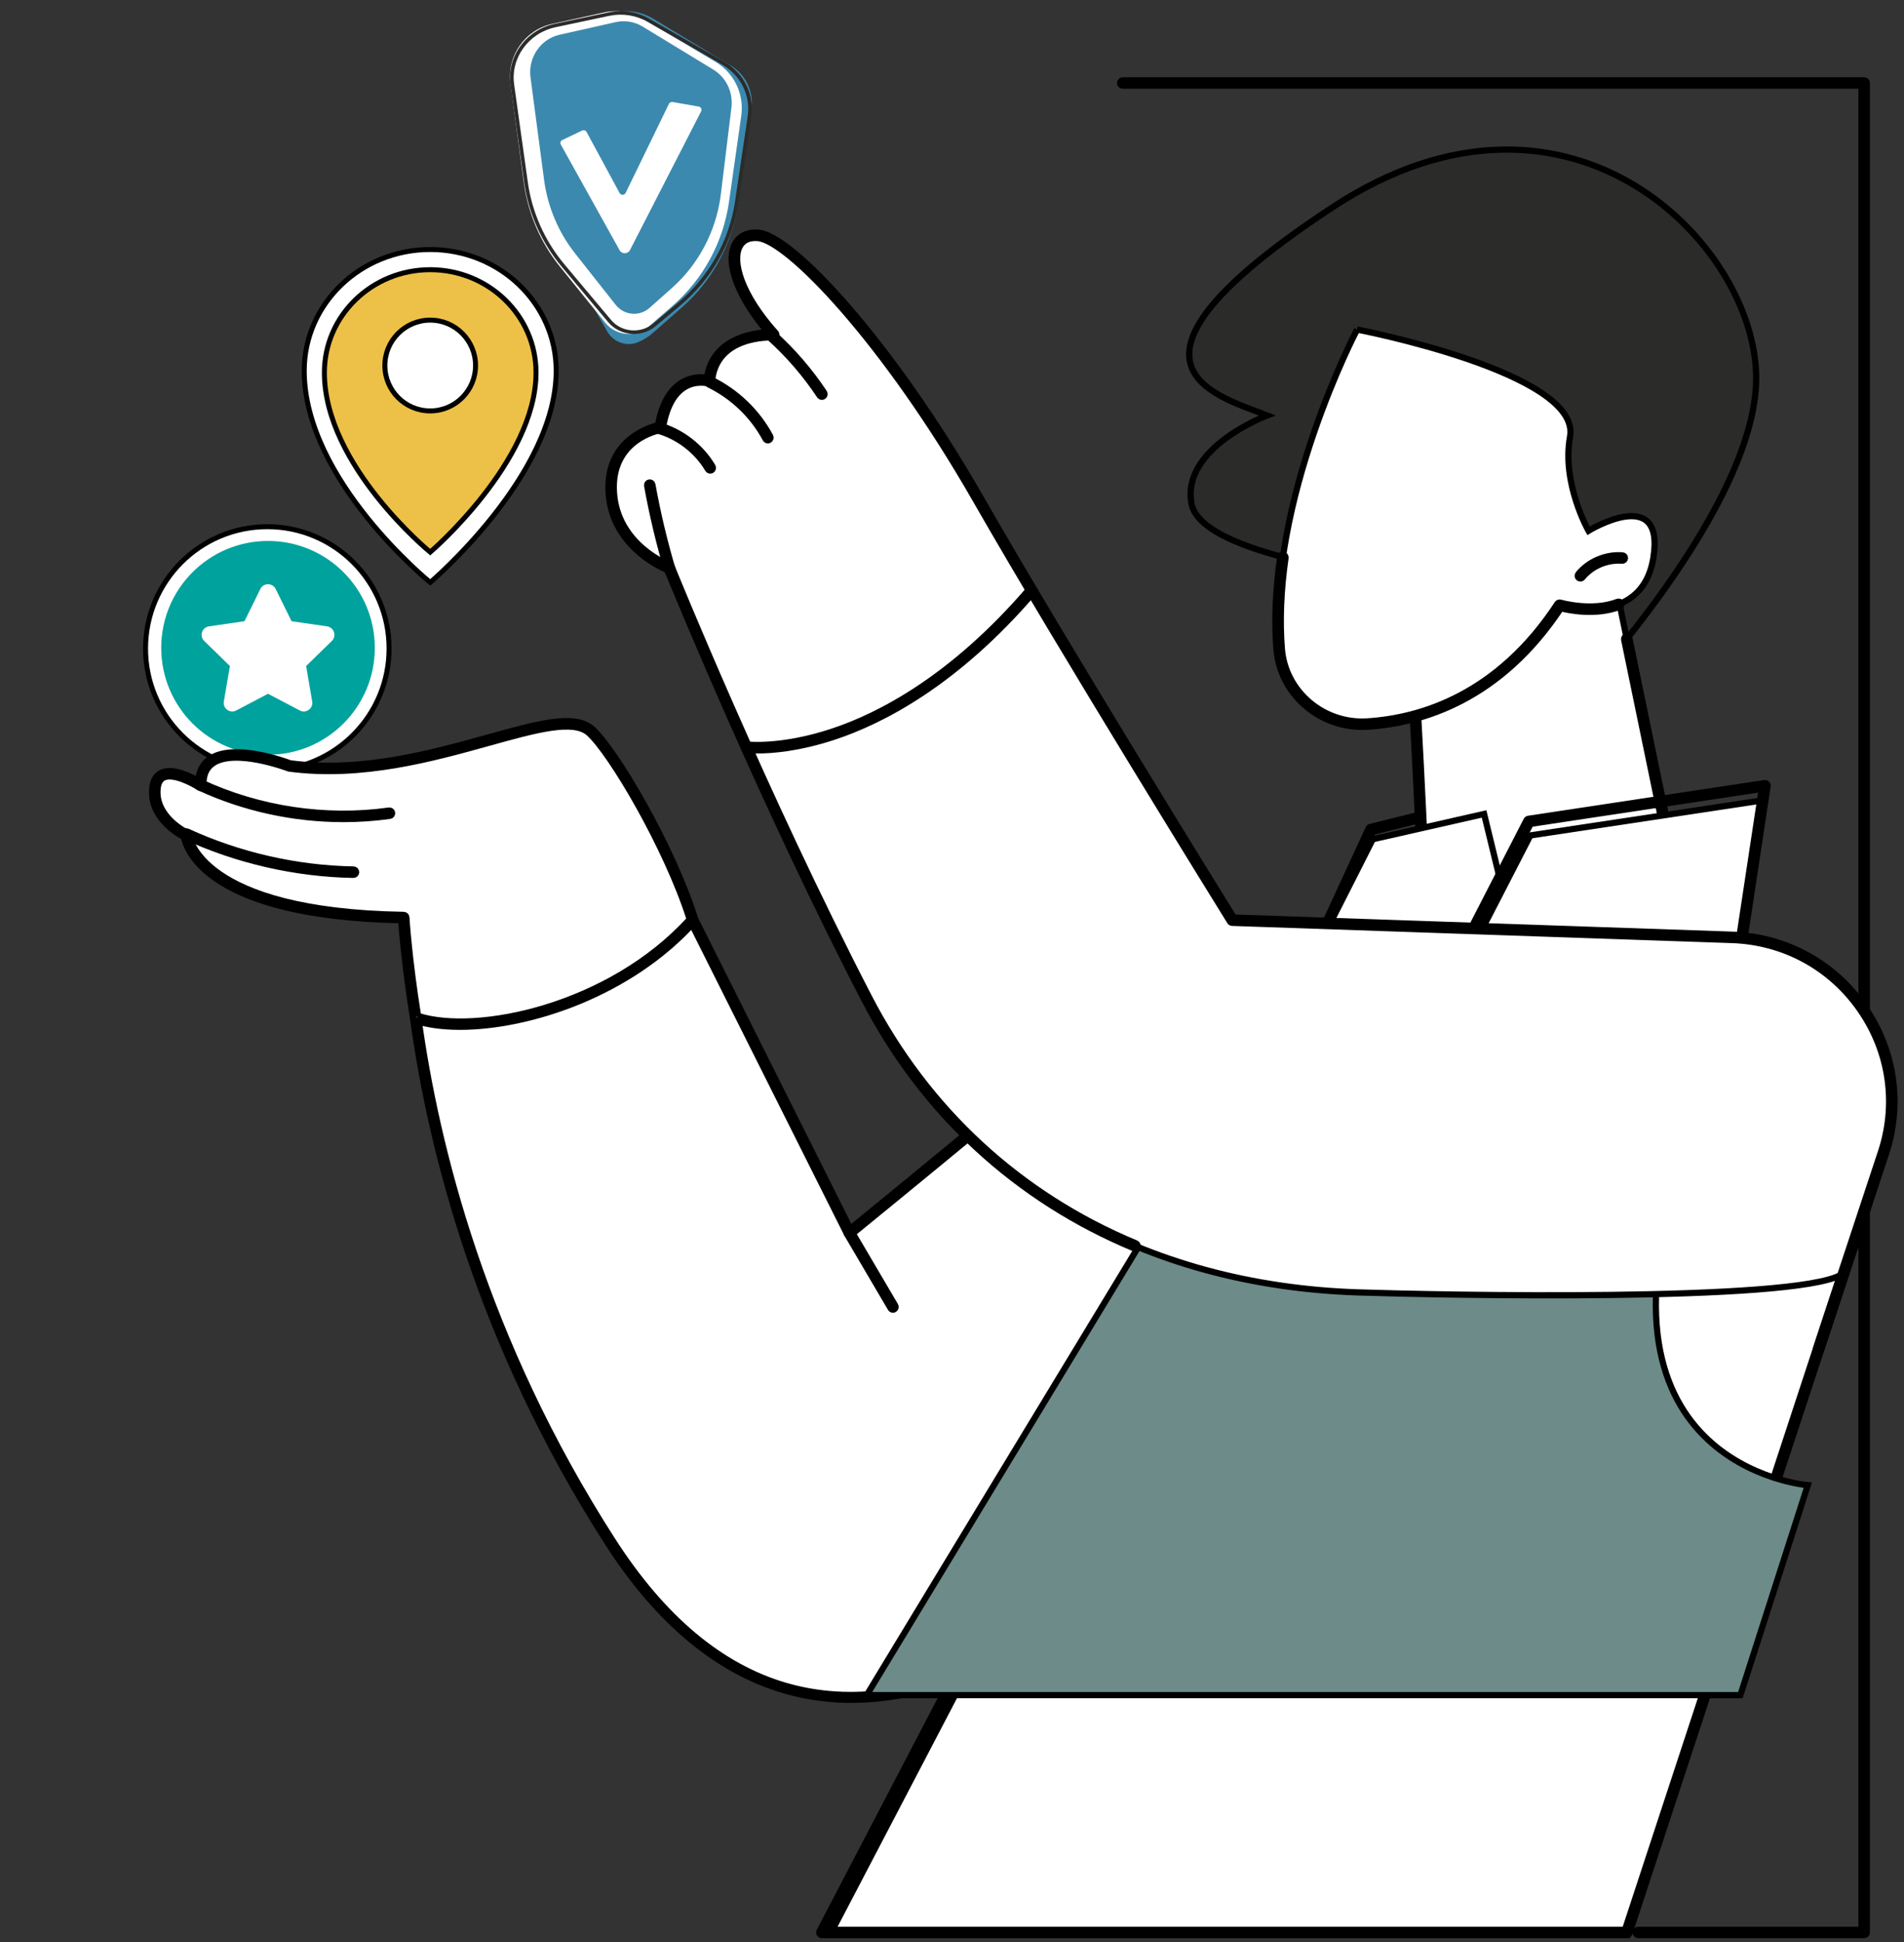 <svg xmlns="http://www.w3.org/2000/svg" xmlns:xlink="http://www.w3.org/1999/xlink" width="153px" height="156px" viewBox="0 0 153 156"><rect x="0" y="0" width="153" height="156" fill="#333333" stroke="none"/><title>hombre check</title><g id="Page-1" stroke="none" stroke-width="1" fill="none" fill-rule="evenodd"><g id="6-ciencia" transform="translate(-29, -932)"><g id="hombre-check" transform="translate(40.696, 932.896)"><g id="check" transform="translate(29.287, 0)"><path d="M10.315,26.581 C9.392,26.978 8.322,26.616 7.818,25.734 L4.885,20.607 C3.333,18.659 2.337,16.314 2.006,13.829 L0.841,5.071 C0.602,3.271 1.761,1.584 3.507,1.195 L8.411,0.101 C9.47,-0.135 10.578,0.046 11.51,0.609 L17.757,4.381 C18.949,5.101 19.598,6.48 19.402,7.876 L18.345,15.378 C17.885,18.643 16.281,21.628 13.828,23.786 L11.485,25.841 C11.135,26.148 10.74,26.397 10.315,26.581" id="Fill-1" fill="#3C89AF"></path><path d="M7.641,25.018 L4.016,20.528 C2.449,18.587 1.444,16.251 1.111,13.776 L0.039,5.825 C-0.261,3.595 1.194,1.506 3.384,1.023 L7.576,0.1 C8.643,-0.135 9.759,0.046 10.698,0.606 L16.519,4.075 C18.015,4.967 18.83,6.676 18.583,8.405 L17.597,15.319 C17.133,18.571 15.514,21.545 13.039,23.693 L11.153,25.331 C10.105,26.241 8.514,26.099 7.641,25.018" id="Fill-3" fill="#FFFFFF"></path><path d="M9.964,25.931 C9.884,25.931 9.804,25.928 9.723,25.921 C8.997,25.858 8.344,25.523 7.885,24.976 L4.159,20.534 C2.532,18.594 1.488,16.261 1.142,13.786 L0.041,5.923 C-0.276,3.661 1.284,1.505 3.592,1.016 L7.9,0.103 C9.037,-0.138 10.214,0.046 11.215,0.62 L17.198,4.051 C18.792,4.966 19.653,6.702 19.39,8.475 L18.376,15.313 C17.894,18.563 16.213,21.536 13.642,23.683 L11.704,25.303 C11.214,25.712 10.604,25.931 9.964,25.931 L9.964,25.931 Z M8.112,24.798 C8.521,25.285 9.102,25.584 9.749,25.639 C10.395,25.694 11.022,25.499 11.513,25.089 L13.451,23.47 C15.968,21.366 17.615,18.456 18.086,15.273 L19.1,8.435 C19.346,6.776 18.541,5.15 17.049,4.294 L11.066,0.863 C10.129,0.325 9.027,0.154 7.963,0.379 L3.655,1.292 C1.494,1.75 0.034,3.767 0.331,5.885 L1.432,13.748 C1.771,16.171 2.793,18.456 4.386,20.356 L8.112,24.798 Z" id="Fill-5" fill="#2B2B2A"></path><path d="M11.213,23.834 C10.4,24.556 9.165,24.444 8.488,23.587 L5.234,19.468 C3.886,17.761 3.021,15.708 2.734,13.531 L1.647,5.326 C1.436,3.732 2.454,2.239 3.986,1.894 L8.485,0.882 C9.23,0.714 10.01,0.843 10.667,1.243 L16.343,4.7 C17.373,5.327 17.942,6.52 17.793,7.739 L16.92,14.888 C16.521,17.747 15.128,20.362 12.998,22.251 L11.213,23.834 Z" id="Fill-7" fill="#3C89AF"></path><path d="M4.08,10.713 L8.808,19.208 C8.99,19.534 9.47,19.526 9.64,19.194 L15.355,8.053 C15.442,7.893 15.345,7.696 15.163,7.664 L13.063,7.297 C12.943,7.276 12.824,7.337 12.771,7.445 L9.291,14.602 C9.195,14.799 8.911,14.805 8.807,14.612 L6.153,9.706 C6.085,9.579 5.927,9.528 5.795,9.591 L4.202,10.351 C4.065,10.416 4.01,10.58 4.08,10.713" id="Fill-9" fill="#FFFFFF"></path></g><g id="estrella" transform="translate(0, 41.413)"><g id="Group" transform="translate(9.784, 9.79) rotate(-360) translate(-9.784, -9.79)translate(0, -0)" fill="#FFFFFF" stroke="#000000" stroke-width="0.4"><ellipse id="Oval" cx="9.784" cy="9.79" rx="9.784" ry="9.79"></ellipse></g><g id="Group-Copy" transform="translate(1.259, 1.145)"><ellipse id="Oval" fill="#FFFFFF" cx="9.006" cy="7.315" rx="6.357" ry="6.361"></ellipse><path d="M8.582,0 C3.842,0 0,3.845 0,8.587 C0,13.33 3.842,17.175 8.582,17.175 C13.322,17.175 17.164,13.33 17.164,8.587 C17.164,3.845 13.322,0 8.582,0 Z M11.644,10.049 L12.132,12.894 C12.228,13.455 11.639,13.883 11.135,13.618 L8.582,12.275 L6.029,13.618 C5.525,13.883 4.936,13.455 5.032,12.894 L5.52,10.049 L3.455,8.034 C3.047,7.637 3.272,6.944 3.835,6.862 L6.69,6.447 L7.966,3.859 C8.218,3.348 8.946,3.348 9.198,3.859 L10.475,6.447 L13.329,6.862 C13.893,6.944 14.118,7.637 13.71,8.034 L11.644,10.049 Z" id="Fill-1" fill="#00A29D"></path></g></g><g id="localizacion" transform="translate(12.751, 19.147)" stroke="#000000" stroke-width="0.4"><path d="M20.246,9.742 C20.246,4.362 15.714,3.55271368e-15 10.123,3.55271368e-15 C4.532,3.55271368e-15 0,4.362 0,9.742 C0,18.538 10.123,26.741 10.123,26.741 C10.123,26.741 20.246,18.165 20.246,9.742" id="Fill-1" fill="#FFFFFF"></path><path d="M18.627,9.887 C18.627,5.322 14.82,1.621 10.123,1.621 C5.427,1.621 1.62,5.322 1.62,9.887 C1.62,17.35 10.123,24.31 10.123,24.31 C10.123,24.31 18.627,17.033 18.627,9.887" id="Fill-1-Copy" fill="#EDC047"></path><ellipse id="Oval" fill="#FFFFFF" cx="10.123" cy="9.319" rx="3.644" ry="3.647"></ellipse></g><g id="Group-38" transform="translate(0.527, 5.559)" stroke="#000000" stroke-width="0.5"><path d="M109.488,71.243 C109.483,71.243 109.48,71.243 109.476,71.243 L93.336,70.364 C93.265,70.359 93.2,70.321 93.162,70.261 C93.126,70.201 93.121,70.127 93.15,70.062 L97.75,60.09 C97.777,60.032 97.83,59.989 97.893,59.973 L106.554,57.81 C106.612,57.797 106.672,57.806 106.722,57.836 C106.771,57.867 106.807,57.915 106.82,57.972 L109.699,70.984 C109.714,71.05 109.697,71.118 109.652,71.168 C109.611,71.215 109.551,71.243 109.488,71.243 L109.488,71.243 Z M93.675,69.955 L109.216,70.802 L106.445,58.278 L98.1,60.36 L93.675,69.955 Z" id="Fill-24" fill="#2B2B2A"></path><path d="M113.414,50.753 C113.414,50.753 128.387,35.25 128.887,24.44 C129.388,13.631 114.091,-2.45 94.859,10.193 C75.629,22.837 85.324,25.25 89.603,26.917 C89.603,26.917 82.627,29.526 83.533,34.046 C84.437,38.567 101.958,40.226 101.958,40.226 L113.414,50.753 Z" id="Fill-26" fill="#2B2B2A"></path><path d="M101.261,47.732 C101.51,48.399 102.515,72.058 102.515,72.058 L123.511,69.141 L117.151,38.338 L101.261,47.732 Z" id="Fill-28" fill="#FFFFFF"></path><path d="M102.514,72.271 C102.463,72.271 102.415,72.254 102.375,72.221 C102.329,72.183 102.301,72.127 102.297,72.067 C101.898,62.648 101.237,48.413 101.056,47.802 C101.023,47.691 101.084,47.57 101.195,47.534 C101.306,47.499 101.423,47.551 101.464,47.658 C101.71,48.319 102.579,68.498 102.72,71.814 L123.253,68.961 L118.288,44.918 C118.265,44.802 118.34,44.69 118.458,44.666 C118.575,44.643 118.688,44.717 118.713,44.833 L123.723,69.098 C123.735,69.156 123.722,69.216 123.688,69.263 C123.653,69.311 123.6,69.343 123.541,69.351 L102.544,72.269 C102.535,72.27 102.524,72.271 102.514,72.271" id="Fill-30" fill="#2B2B2A"></path><path d="M96.831,20.017 C96.831,20.017 89.61,33.725 90.567,45.678 C90.853,49.259 94.038,51.945 97.68,51.707 C102.16,51.414 108.314,49.475 113.107,42.162 C113.107,42.162 119.721,44.112 120.639,38.338 C121.579,32.427 115.425,36.181 115.425,36.181 C115.425,36.181 113.26,32.375 113.94,28.632 C114.875,23.485 96.831,20.017 96.831,20.017" id="Fill-32" fill="#FFFFFF"></path><path d="M97.235,51.934 C93.675,51.934 90.633,49.221 90.35,45.695 C90.169,43.432 90.27,40.943 90.65,38.297 C90.666,38.18 90.777,38.1 90.895,38.115 C91.012,38.132 91.095,38.24 91.078,38.356 C90.703,40.972 90.604,43.43 90.783,45.661 C91.058,49.108 94.147,51.723 97.665,51.494 C101.988,51.212 108.144,49.343 112.925,42.046 C112.978,41.967 113.077,41.931 113.17,41.957 C113.195,41.965 115.71,42.687 117.773,41.887 C117.885,41.844 118.01,41.898 118.054,42.007 C118.097,42.116 118.043,42.24 117.932,42.284 C116.009,43.029 113.808,42.562 113.203,42.408 C108.335,49.746 102.089,51.632 97.694,51.919 C97.54,51.929 97.387,51.934 97.235,51.934" id="Fill-34" fill="#2B2B2A"></path><path d="M114.771,40.012 C114.724,40.012 114.675,39.996 114.635,39.964 C114.543,39.891 114.528,39.756 114.603,39.665 C115.45,38.633 116.814,38.056 118.156,38.159 C118.276,38.167 118.365,38.27 118.355,38.387 C118.347,38.504 118.243,38.591 118.123,38.583 C116.919,38.492 115.699,39.008 114.939,39.932 C114.897,39.984 114.835,40.012 114.771,40.012" id="Fill-36" fill="#2B2B2A"></path><path d="M137.577,148.99 L119.421,148.99 C119.305,148.99 119.21,148.895 119.21,148.777 C119.21,148.66 119.305,148.565 119.421,148.565 L137.366,148.565 L137.366,0.424 L77.996,0.424 C77.879,0.424 77.784,0.329 77.784,0.211 C77.784,0.094 77.879,0 77.996,0 L137.577,0 C137.694,0 137.789,0.094 137.789,0.211 L137.789,148.777 C137.789,148.895 137.694,148.99 137.577,148.99" id="Fill-1" fill="#2B2B2A"></path><path d="M98.412,70.663 C98.412,70.663 85.451,67.59 80.636,72.032 C75.821,76.474 56.031,92.579 56.031,92.579 L43.438,67.445 C43.438,67.445 20.859,72.946 21.181,75.314 C22.152,82.438 25.293,99.484 36.824,117.412 C43.584,127.921 53.784,134.021 68.424,126.61 C75.31,123.124 83.214,119.378 88.693,115.189 C101.248,105.59 98.412,70.663 98.412,70.663" id="Fill-8" fill="#FFFFFF"></path><path d="M56.202,130.088 C53.908,130.088 51.704,129.703 49.596,128.931 C44.722,127.148 40.365,123.311 36.645,117.528 C26.236,101.343 22.376,85.654 20.971,75.342 C20.908,74.888 20.744,73.683 32.128,70.288 C37.674,68.633 43.332,67.251 43.388,67.237 C43.485,67.214 43.584,67.261 43.628,67.349 L56.103,92.247 C58.222,90.52 75.999,76.019 80.492,71.875 C85.335,67.409 97.928,70.329 98.461,70.455 C98.551,70.476 98.617,70.554 98.624,70.645 C98.631,70.733 99.325,79.509 98.473,89.345 C97.684,98.449 95.369,110.353 88.822,115.358 C84.044,119.011 77.548,122.268 71.267,125.418 C70.339,125.884 69.421,126.344 68.519,126.8 C64.193,128.99 60.072,130.088 56.202,130.088 L56.202,130.088 Z M43.324,67.692 C42.355,67.931 37.255,69.203 32.248,70.696 C22.01,73.749 21.351,74.981 21.392,75.285 C22.791,85.555 26.636,101.179 37.003,117.296 C45.045,129.801 55.585,132.871 68.328,126.419 C69.23,125.963 70.148,125.503 71.076,125.037 C77.34,121.896 83.817,118.648 88.564,115.019 C94.987,110.109 97.267,98.33 98.048,89.313 C98.836,80.232 98.301,72.056 98.212,70.836 C96.752,70.515 85.18,68.13 80.78,72.189 C76.014,76.584 56.364,92.583 56.166,92.744 C56.116,92.786 56.05,92.8 55.987,92.788 C55.924,92.774 55.871,92.732 55.842,92.674 L43.324,67.692 Z" id="Fill-10" fill="#2B2B2A"></path><path d="M43.438,67.445 C41.604,61.564 37.008,53.846 35.236,52.267 C32.385,49.725 21.857,56.497 11.042,55.071 C11.042,55.071 3.809,52.283 3.909,56.633 C3.909,56.633 0.488,54.386 0.23,56.865 C-0.029,59.343 2.756,60.639 2.756,60.639 C2.756,60.639 3.289,66.975 20.217,67.253 C20.217,67.253 20.41,70.541 21.181,75.314 C25.971,76.961 37.01,74.589 43.438,67.445" id="Fill-12" fill="#FFFFFF"></path><path d="M24.739,76.024 C23.328,76.024 22.088,75.851 21.113,75.516 C21.038,75.49 20.985,75.425 20.972,75.348 C20.314,71.272 20.072,68.242 20.017,67.462 C4.365,67.16 2.727,61.703 2.562,60.781 C2.033,60.506 -0.226,59.19 0.018,56.842 C0.082,56.233 0.329,55.822 0.751,55.621 C1.643,55.196 3.071,55.9 3.706,56.262 C3.766,55.496 4.073,54.913 4.622,54.525 C6.524,53.183 10.7,54.713 11.095,54.863 C16.834,55.613 22.458,54.05 26.978,52.793 C31.035,51.665 33.967,50.85 35.377,52.109 C37.204,53.737 41.823,61.549 43.641,67.381 C43.663,67.453 43.646,67.532 43.596,67.588 C38.367,73.399 30.246,76.024 24.739,76.024 M21.371,75.153 C26.087,76.675 36.789,74.434 43.199,67.393 C41.374,61.633 36.876,54.015 35.095,52.427 C33.857,51.323 30.871,52.152 27.092,53.203 C22.528,54.473 16.848,56.051 11.014,55.282 C10.997,55.28 10.981,55.276 10.966,55.269 C10.922,55.253 6.636,53.624 4.867,54.874 C4.346,55.241 4.102,55.814 4.121,56.629 C4.124,56.708 4.081,56.782 4.012,56.82 C3.943,56.858 3.858,56.855 3.792,56.811 C3.26,56.462 1.709,55.636 0.933,56.005 C0.649,56.141 0.488,56.428 0.441,56.887 C0.202,59.188 2.819,60.434 2.845,60.447 C2.915,60.479 2.962,60.546 2.968,60.622 C2.973,60.682 3.738,66.769 20.22,67.039 C20.332,67.042 20.423,67.129 20.429,67.24 C20.431,67.273 20.628,70.514 21.371,75.153" id="Fill-14" fill="#2B2B2A"></path><path d="M15.376,59.338 C11.372,59.338 7.342,58.461 3.731,56.774 C3.624,56.724 3.578,56.598 3.628,56.491 C3.678,56.385 3.804,56.338 3.911,56.388 C8.574,58.567 13.948,59.373 19.043,58.658 C19.159,58.642 19.267,58.723 19.284,58.84 C19.299,58.956 19.219,59.064 19.103,59.08 C17.872,59.253 16.625,59.338 15.376,59.338" id="Fill-16" fill="#2B2B2A"></path><path d="M16.182,63.819 C16.181,63.819 16.18,63.819 16.178,63.819 C11.543,63.738 6.865,62.671 2.651,60.733 C2.544,60.684 2.498,60.558 2.546,60.451 C2.595,60.344 2.721,60.297 2.829,60.346 C6.99,62.259 11.608,63.313 16.186,63.393 C16.303,63.395 16.397,63.493 16.395,63.61 C16.393,63.726 16.298,63.819 16.182,63.819" id="Fill-18" fill="#2B2B2A"></path><path d="M59.533,98.747 C59.46,98.747 59.389,98.71 59.35,98.642 L55.848,92.687 C55.789,92.586 55.823,92.456 55.923,92.395 C56.025,92.336 56.155,92.37 56.214,92.471 L59.716,98.426 C59.776,98.527 59.742,98.658 59.641,98.717 C59.607,98.737 59.57,98.747 59.533,98.747" id="Fill-20" fill="#2B2B2A"></path><polygon id="Fill-23" fill="#FFFFFF" points="93.341 70.333 98.09 60.96 107.034 58.929 110.009 71.159"></polygon><polygon id="Fill-39" fill="#FFFFFF" points="110.75 60.654 102.723 76.243 87.131 86.456 54.449 148.99 118.558 148.99 138.9 87.191 126.929 75.092 129.551 57.817"></polygon><path d="M118.511,148.99 L53.823,148.99 C53.748,148.99 53.679,148.95 53.64,148.888 C53.601,148.824 53.598,148.745 53.633,148.679 L86.609,85.5 C86.626,85.468 86.651,85.441 86.681,85.421 L102.368,75.133 L110.442,59.433 C110.473,59.373 110.532,59.331 110.6,59.32 L129.571,56.453 C129.639,56.443 129.707,56.465 129.755,56.513 C129.803,56.56 129.825,56.628 129.815,56.695 L127.185,74.043 L139.189,86.191 C139.244,86.248 139.264,86.331 139.239,86.407 L118.714,148.843 C118.685,148.93 118.603,148.99 118.511,148.99 L118.511,148.99 Z M54.176,148.564 L118.355,148.564 L138.792,86.397 L126.805,74.266 C126.758,74.218 126.735,74.152 126.746,74.085 L129.349,56.917 L110.773,59.725 L102.723,75.377 C102.707,75.41 102.681,75.437 102.65,75.457 L86.964,85.745 L54.176,148.564 Z" id="Fill-40" fill="#2B2B2A"></path><path d="M80.437,91.754 L57.424,129.712 L127.631,129.712 L133.047,112.848 C133.047,112.848 113.945,111.323 123.526,85.598 L80.437,91.754 Z" id="Fill-42" fill="#6C8B89"></path><path d="M126.961,68.842 L86.799,67.461 C86.799,67.461 73.476,46.005 66.359,33.579 C59.243,21.154 51.302,12.665 48.691,12.452 C46.078,12.239 45.871,15.881 49.95,20.44 C49.95,20.44 45.15,20.187 44.779,24.148 C44.779,24.148 41.621,23.181 40.837,27.878 C40.837,27.878 36.624,28.605 36.896,33.093 C37.168,37.58 41.559,39.158 41.559,39.158 C41.559,39.158 48.87,57.243 57.409,73.726 C65.235,88.831 79.844,96.799 96.916,97.363 C103.405,97.578 131.76,98.16 135.721,95.951 L139.054,86.369 C141.976,77.967 135.893,69.15 126.961,68.842" id="Fill-44" fill="#FFFFFF"></path><path d="M133.924,102.103 C133.902,102.103 133.879,102.1 133.857,102.093 C133.745,102.056 133.684,101.936 133.72,101.824 L138.851,86.302 C140.222,82.359 139.648,78.127 137.277,74.69 C134.905,71.253 131.142,69.199 126.953,69.055 L86.792,67.674 C86.72,67.671 86.655,67.634 86.617,67.574 C86.484,67.358 73.21,45.971 66.173,33.685 C58.881,20.951 51.065,12.86 48.672,12.665 C47.972,12.608 47.464,12.85 47.205,13.367 C46.616,14.542 47.285,17.142 50.11,20.299 C50.167,20.363 50.181,20.455 50.143,20.532 C50.105,20.61 50.025,20.657 49.939,20.653 C49.752,20.643 45.34,20.459 44.991,24.167 C44.986,24.232 44.951,24.289 44.898,24.325 C44.844,24.36 44.777,24.37 44.716,24.352 C44.707,24.349 43.725,24.065 42.778,24.651 C41.901,25.193 41.319,26.291 41.049,27.913 C41.034,28.002 40.963,28.072 40.874,28.088 C40.71,28.116 36.853,28.84 37.11,33.08 C37.37,37.37 41.589,38.942 41.631,38.958 C41.689,38.978 41.735,39.022 41.757,39.078 C41.831,39.259 49.162,57.344 57.599,73.628 C62.294,82.692 69.716,89.537 79.059,93.423 C79.169,93.468 79.22,93.593 79.174,93.701 C79.128,93.81 79.004,93.861 78.894,93.815 C69.457,89.891 61.961,82.977 57.219,73.825 C49.07,58.094 41.951,40.688 41.395,39.321 C40.751,39.057 36.937,37.314 36.683,33.105 C36.432,28.974 39.882,27.891 40.651,27.701 C40.954,26.026 41.596,24.878 42.559,24.285 C43.375,23.783 44.195,23.826 44.594,23.891 C45.04,20.754 48.256,20.294 49.485,20.233 C47.1,17.444 46.056,14.704 46.822,13.177 C47.161,12.502 47.832,12.169 48.708,12.24 C51.524,12.47 59.542,21.248 66.545,33.474 C73.335,45.329 85.938,65.668 86.921,67.252 L126.968,68.629 C131.294,68.779 135.18,70.899 137.629,74.45 C140.079,77.999 140.672,82.369 139.256,86.439 L134.127,101.957 C134.098,102.046 134.013,102.103 133.924,102.103" id="Fill-46" fill="#2B2B2A"></path><path d="M41.63,39.612 C41.538,39.612 41.452,39.552 41.426,39.459 C40.751,37.198 40.197,34.873 39.779,32.551 C39.757,32.436 39.835,32.324 39.951,32.304 C40.067,32.284 40.179,32.36 40.199,32.476 C40.616,34.783 41.166,37.092 41.836,39.339 C41.869,39.451 41.804,39.57 41.691,39.603 C41.671,39.609 41.65,39.612 41.63,39.612" id="Fill-48" fill="#2B2B2A"></path><path d="M44.851,31.343 C44.778,31.343 44.706,31.306 44.667,31.238 C43.773,29.734 42.291,28.599 40.601,28.123 C40.487,28.09 40.421,27.972 40.454,27.86 C40.486,27.747 40.604,27.681 40.718,27.713 C42.513,28.218 44.086,29.424 45.035,31.022 C45.095,31.122 45.061,31.254 44.96,31.313 C44.926,31.333 44.888,31.343 44.851,31.343" id="Fill-50" fill="#2B2B2A"></path><path d="M49.482,28.914 C49.405,28.914 49.332,28.873 49.294,28.801 C48.283,26.911 46.659,25.356 44.722,24.424 C44.617,24.372 44.572,24.245 44.623,24.139 C44.675,24.034 44.803,23.989 44.91,24.04 C46.927,25.013 48.618,26.632 49.671,28.602 C49.726,28.705 49.687,28.834 49.582,28.889 C49.55,28.906 49.516,28.914 49.482,28.914" id="Fill-52" fill="#2B2B2A"></path><path d="M53.823,25.418 C53.754,25.418 53.686,25.384 53.644,25.322 C52.51,23.612 51.16,22.047 49.634,20.671 C49.547,20.592 49.54,20.458 49.619,20.371 C49.699,20.284 49.834,20.276 49.922,20.356 C51.474,21.756 52.846,23.348 54.001,25.088 C54.066,25.186 54.04,25.318 53.942,25.383 C53.904,25.406 53.864,25.418 53.823,25.418" id="Fill-54" fill="#2B2B2A"></path><path d="M48.666,53.821 C48.086,53.821 47.758,53.779 47.72,53.775 C47.603,53.759 47.521,53.652 47.537,53.536 C47.551,53.419 47.66,53.338 47.776,53.352 C47.803,53.357 50.514,53.688 54.648,52.323 C58.465,51.062 64.312,48.054 70.482,40.882 C70.558,40.792 70.694,40.782 70.783,40.859 C70.873,40.935 70.883,41.069 70.807,41.159 C64.561,48.419 58.629,51.462 54.752,52.738 C51.948,53.66 49.814,53.821 48.666,53.821" id="Fill-56" fill="#2B2B2A"></path></g></g></g></g></svg>